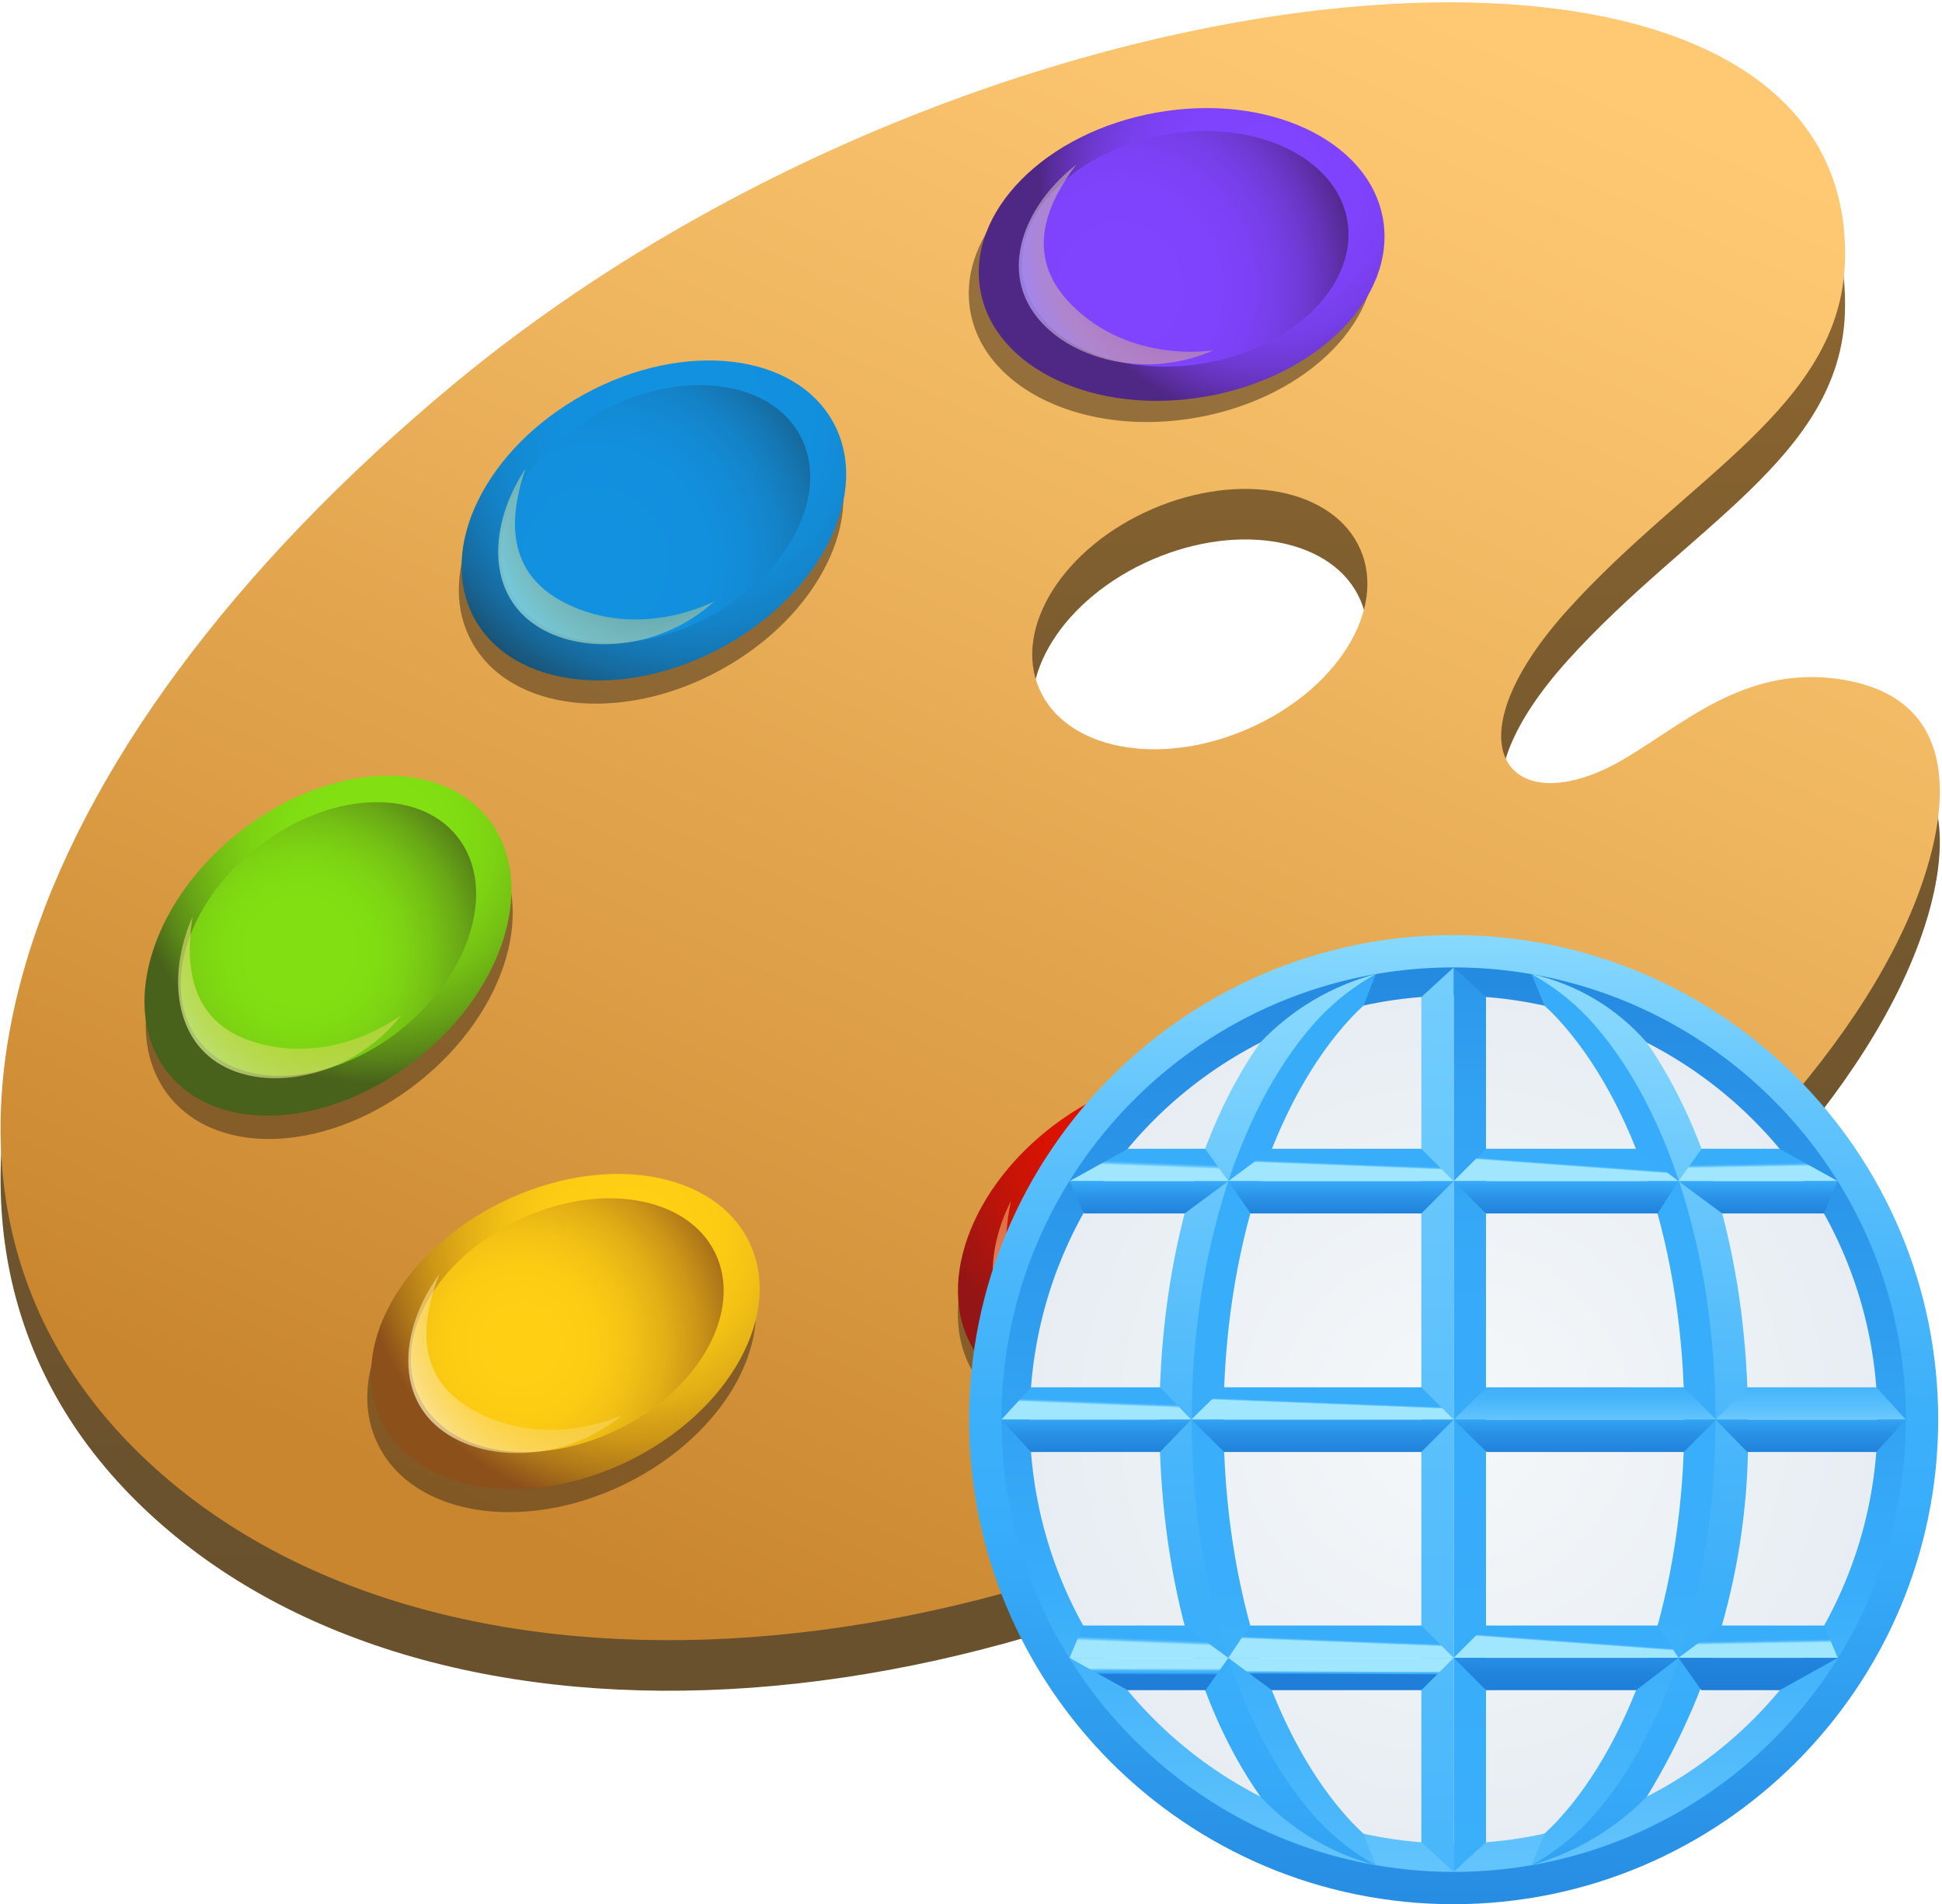 <?xml version="1.0" encoding="UTF-8"?>
<svg width="513px" height="503px" viewBox="0 0 513 503" version="1.1" xmlns="http://www.w3.org/2000/svg" xmlns:xlink="http://www.w3.org/1999/xlink">
    <title>Art_En</title>
    <defs>
        <linearGradient x1="50.001%" y1="140.954%" x2="50.001%" y2="-34.712%" id="linearGradient-1">
            <stop stop-color="#66502E" offset="0%"></stop>
            <stop stop-color="#69512E" offset="28.7%"></stop>
            <stop stop-color="#71562E" offset="45.8%"></stop>
            <stop stop-color="#7F5E2F" offset="60%"></stop>
            <stop stop-color="#936930" offset="72.5%"></stop>
            <stop stop-color="#AE7830" offset="83.9%"></stop>
            <stop stop-color="#CD8932" offset="94.3%"></stop>
            <stop stop-color="#DB9132" offset="98.2%"></stop>
        </linearGradient>
        <linearGradient x1="74.018%" y1="7.465%" x2="31.79%" y2="90.35%" id="linearGradient-2">
            <stop stop-color="#FFC973" offset="0%"></stop>
            <stop stop-color="#F2B963" offset="28.7%"></stop>
            <stop stop-color="#D29139" offset="84.7%"></stop>
            <stop stop-color="#C9862E" offset="98.6%"></stop>
        </linearGradient>
        <radialGradient cx="62.204%" cy="22.301%" fx="62.204%" fy="22.301%" r="72.469%" gradientTransform="translate(0.622,0.223),scale(0.893,1),rotate(127.414),translate(-0.622,-0.223)" id="radialGradient-3">
            <stop stop-color="#DE1300" offset="43.1%"></stop>
            <stop stop-color="#D71302" offset="54.6%"></stop>
            <stop stop-color="#C31408" offset="71.6%"></stop>
            <stop stop-color="#A31511" offset="91.7%"></stop>
            <stop stop-color="#941515" offset="100%"></stop>
        </radialGradient>
        <radialGradient cx="43.245%" cy="52.595%" fx="43.245%" fy="52.595%" r="78.179%" gradientTransform="translate(0.432,0.526),scale(0.893,1),translate(-0.432,-0.526)" id="radialGradient-4">
            <stop stop-color="#DE1300" offset="13.7%"></stop>
            <stop stop-color="#D71302" offset="31.2%"></stop>
            <stop stop-color="#C31408" offset="56.9%"></stop>
            <stop stop-color="#A31511" offset="87.4%"></stop>
            <stop stop-color="#941515" offset="100%"></stop>
        </radialGradient>
        <radialGradient cx="67.411%" cy="11.505%" fx="67.411%" fy="11.505%" r="104.32%" gradientTransform="translate(0.674,0.115),scale(0.752,1),rotate(138.738),translate(-0.674,-0.115)" id="radialGradient-5">
            <stop stop-color="#FFCF4D" stop-opacity="0" offset="12.5%"></stop>
            <stop stop-color="#FFCE51" stop-opacity="0.205" offset="31.6%"></stop>
            <stop stop-color="#FFCC5D" stop-opacity="0.407" offset="50.4%"></stop>
            <stop stop-color="#FFC771" stop-opacity="0.608" offset="69.1%"></stop>
            <stop stop-color="#FFC18C" stop-opacity="0.806" offset="87.6%"></stop>
            <stop stop-color="#FFBCA3" stop-opacity="0.94" offset="100%"></stop>
            <stop stop-color="#FFD680" offset="100%"></stop>
        </radialGradient>
        <radialGradient cx="65.382%" cy="23.419%" fx="65.382%" fy="23.419%" r="76.639%" gradientTransform="translate(0.654,0.234),scale(0.811,1),rotate(136.6),translate(-0.654,-0.234)" id="radialGradient-6">
            <stop stop-color="#FFCF14" offset="14.8%"></stop>
            <stop stop-color="#FCCC14" offset="32.1%"></stop>
            <stop stop-color="#F2C115" offset="47%"></stop>
            <stop stop-color="#E2AF16" offset="61.1%"></stop>
            <stop stop-color="#CC9617" offset="74.5%"></stop>
            <stop stop-color="#AF7719" offset="87.5%"></stop>
            <stop stop-color="#8C501B" offset="100%"></stop>
        </radialGradient>
        <radialGradient cx="36.898%" cy="56.332%" fx="36.898%" fy="56.332%" r="83.267%" gradientTransform="translate(0.369,0.563),scale(0.811,1),rotate(147.933),translate(-0.369,-0.563)" id="radialGradient-7">
            <stop stop-color="#FFCF14" offset="14.8%"></stop>
            <stop stop-color="#FCCC14" offset="32.1%"></stop>
            <stop stop-color="#F2C115" offset="47%"></stop>
            <stop stop-color="#E2AF16" offset="61.1%"></stop>
            <stop stop-color="#CC9617" offset="74.5%"></stop>
            <stop stop-color="#AF7719" offset="87.5%"></stop>
            <stop stop-color="#8C501B" offset="100%"></stop>
        </radialGradient>
        <radialGradient cx="73.448%" cy="22.199%" fx="73.448%" fy="22.199%" r="96.888%" gradientTransform="translate(0.734,0.222),scale(0.837,1),rotate(147.933),translate(-0.734,-0.222)" id="radialGradient-8">
            <stop stop-color="#FFCF4D" stop-opacity="0" offset="12.5%"></stop>
            <stop stop-color="#FFD051" stop-opacity="0.172" offset="27.6%"></stop>
            <stop stop-color="#FFD45D" stop-opacity="0.342" offset="42.4%"></stop>
            <stop stop-color="#FFD971" stop-opacity="0.51" offset="57.2%"></stop>
            <stop stop-color="#FFE28C" stop-opacity="0.678" offset="71.9%"></stop>
            <stop stop-color="#FFECB0" stop-opacity="0.844" offset="86.4%"></stop>
            <stop stop-color="#FFF8D8" offset="100%"></stop>
        </radialGradient>
        <radialGradient cx="60.989%" cy="22.119%" fx="60.989%" fy="22.119%" r="71.028%" gradientTransform="translate(0.61,0.221),scale(0.926,1),rotate(124.187),translate(-0.61,-0.221)" id="radialGradient-9">
            <stop stop-color="#82E012" offset="16.5%"></stop>
            <stop stop-color="#80DD12" offset="31.6%"></stop>
            <stop stop-color="#7CD213" offset="44.5%"></stop>
            <stop stop-color="#74C014" offset="56.7%"></stop>
            <stop stop-color="#68A716" offset="68.4%"></stop>
            <stop stop-color="#5A8818" offset="79.6%"></stop>
            <stop stop-color="#48611B" offset="90.5%"></stop>
        </radialGradient>
        <radialGradient cx="41.628%" cy="53.865%" fx="41.628%" fy="53.865%" r="76.62%" gradientTransform="translate(0.416,0.539),scale(0.926,1),rotate(139.063),translate(-0.416,-0.539)" id="radialGradient-10">
            <stop stop-color="#82E012" offset="16.5%"></stop>
            <stop stop-color="#80DD12" offset="31.6%"></stop>
            <stop stop-color="#7CD213" offset="44.5%"></stop>
            <stop stop-color="#74C014" offset="56.7%"></stop>
            <stop stop-color="#68A716" offset="68.4%"></stop>
            <stop stop-color="#5A8818" offset="79.6%"></stop>
            <stop stop-color="#48611B" offset="90.5%"></stop>
        </radialGradient>
        <radialGradient cx="65.472%" cy="7.28%" fx="65.472%" fy="7.28%" r="107.291%" gradientTransform="translate(0.655,0.073),scale(0.724,1),rotate(135.515),translate(-0.655,-0.073)" id="radialGradient-11">
            <stop stop-color="#FFCF4D" stop-opacity="0" offset="12.5%"></stop>
            <stop stop-color="#FDD151" stop-opacity="0.215" offset="31.3%"></stop>
            <stop stop-color="#F6D65D" stop-opacity="0.426" offset="49.8%"></stop>
            <stop stop-color="#EBDE71" stop-opacity="0.636" offset="68.1%"></stop>
            <stop stop-color="#DCEA8C" stop-opacity="0.844" offset="86.3%"></stop>
            <stop stop-color="#CDF5A6" offset="100%"></stop>
        </radialGradient>
        <radialGradient cx="57.46%" cy="22.194%" fx="57.46%" fy="22.194%" r="96.029%" gradientTransform="translate(0.575,0.222),scale(0.832,1),rotate(134.02),translate(-0.575,-0.222)" id="radialGradient-12">
            <stop stop-color="#1291E0" offset="11.6%"></stop>
            <stop stop-color="#1290DE" offset="34.9%"></stop>
            <stop stop-color="#138BD5" offset="48%"></stop>
            <stop stop-color="#1483C8" offset="58.6%"></stop>
            <stop stop-color="#1577B4" offset="67.8%"></stop>
            <stop stop-color="#17689A" offset="76.2%"></stop>
            <stop stop-color="#19567B" offset="83.8%"></stop>
            <stop stop-color="#1B4661" offset="89.1%"></stop>
        </radialGradient>
        <radialGradient cx="32.843%" cy="66.149%" fx="32.843%" fy="66.149%" r="109.097%" gradientTransform="translate(0.328,0.661),scale(0.832,1),rotate(133.314),translate(-0.328,-0.661)" id="radialGradient-13">
            <stop stop-color="#1291E0" offset="11.6%"></stop>
            <stop stop-color="#1290DE" offset="34.9%"></stop>
            <stop stop-color="#138BD5" offset="48%"></stop>
            <stop stop-color="#1483C8" offset="58.6%"></stop>
            <stop stop-color="#1577B4" offset="67.8%"></stop>
            <stop stop-color="#17689A" offset="76.2%"></stop>
            <stop stop-color="#19567B" offset="83.8%"></stop>
            <stop stop-color="#1B4661" offset="89.1%"></stop>
        </radialGradient>
        <radialGradient cx="71.678%" cy="19.379%" fx="71.678%" fy="19.379%" r="98.835%" gradientTransform="translate(0.717,0.194),scale(0.812,1),rotate(145.347),translate(-0.717,-0.194)" id="radialGradient-14">
            <stop stop-color="#FFCF4D" stop-opacity="0" offset="12.5%"></stop>
            <stop stop-color="#FCCF51" stop-opacity="0.153" offset="25.8%"></stop>
            <stop stop-color="#F4D15D" stop-opacity="0.303" offset="38.9%"></stop>
            <stop stop-color="#E6D371" stop-opacity="0.452" offset="51.9%"></stop>
            <stop stop-color="#D2D68C" stop-opacity="0.601" offset="64.8%"></stop>
            <stop stop-color="#B8DAB0" stop-opacity="0.749" offset="77.7%"></stop>
            <stop stop-color="#9ADFDB" stop-opacity="0.895" offset="90.4%"></stop>
            <stop stop-color="#80E3FF" offset="99.5%"></stop>
        </radialGradient>
        <radialGradient cx="69.827%" cy="28.056%" fx="69.827%" fy="28.056%" r="82.48%" gradientTransform="translate(0.698,0.281),scale(0.722,1),rotate(152.523),translate(-0.698,-0.281)" id="radialGradient-15">
            <stop stop-color="#8044FF" offset="11.6%"></stop>
            <stop stop-color="#7F43FD" offset="35%"></stop>
            <stop stop-color="#7C41F4" offset="48.2%"></stop>
            <stop stop-color="#763EE7" offset="58.9%"></stop>
            <stop stop-color="#6E3AD3" offset="68.2%"></stop>
            <stop stop-color="#6433B9" offset="76.6%"></stop>
            <stop stop-color="#582C9A" offset="84.3%"></stop>
            <stop stop-color="#4F2785" offset="88.7%"></stop>
        </radialGradient>
        <radialGradient cx="31.343%" cy="64.753%" fx="31.343%" fy="64.753%" r="108.543%" gradientTransform="translate(0.313,0.648),scale(0.721,1),rotate(151.818),translate(-0.313,-0.648)" id="radialGradient-16">
            <stop stop-color="#8044FF" offset="11.6%"></stop>
            <stop stop-color="#7F43FD" offset="35%"></stop>
            <stop stop-color="#7C41F4" offset="48.2%"></stop>
            <stop stop-color="#763EE7" offset="58.9%"></stop>
            <stop stop-color="#6E3AD3" offset="68.2%"></stop>
            <stop stop-color="#6433B9" offset="76.6%"></stop>
            <stop stop-color="#582C9A" offset="84.3%"></stop>
            <stop stop-color="#4F2785" offset="88.7%"></stop>
        </radialGradient>
        <radialGradient cx="86.255%" cy="36.441%" fx="86.255%" fy="36.441%" r="89.16%" gradientTransform="translate(0.863,0.364),scale(1,0.974),rotate(163.852),translate(-0.863,-0.364)" id="radialGradient-17">
            <stop stop-color="#FFCF4D" stop-opacity="0" offset="12.5%"></stop>
            <stop stop-color="#FDCE51" stop-opacity="0.159" offset="24.9%"></stop>
            <stop stop-color="#F7C95D" stop-opacity="0.316" offset="37.2%"></stop>
            <stop stop-color="#ECC271" stop-opacity="0.472" offset="49.3%"></stop>
            <stop stop-color="#DEB88C" stop-opacity="0.627" offset="61.4%"></stop>
            <stop stop-color="#CBACB0" stop-opacity="0.782" offset="73.5%"></stop>
            <stop stop-color="#B59CDB" stop-opacity="0.935" offset="85.4%"></stop>
            <stop stop-color="#AA95F0" offset="90.5%"></stop>
        </radialGradient>
        <radialGradient cx="50%" cy="50%" fx="50%" fy="50%" r="50%" id="radialGradient-18">
            <stop stop-color="#F5F8FA" offset="0%"></stop>
            <stop stop-color="#E6ECF2" offset="100%"></stop>
        </radialGradient>
        <linearGradient x1="50%" y1="-24.168%" x2="50%" y2="137.262%" id="linearGradient-19">
            <stop stop-color="#1E7ED8" offset="0%"></stop>
            <stop stop-color="#2E9BED" offset="36.5%"></stop>
            <stop stop-color="#38ADFA" offset="57.3%"></stop>
            <stop stop-color="#61C3FC" offset="75.1%"></stop>
            <stop stop-color="#A0E6FF" offset="100%"></stop>
        </linearGradient>
        <linearGradient x1="50%" y1="-10.522%" x2="50%" y2="125.272%" id="linearGradient-20">
            <stop stop-color="#A0E6FF" offset="0%"></stop>
            <stop stop-color="#83D6FE" offset="9%"></stop>
            <stop stop-color="#62C4FC" offset="21%"></stop>
            <stop stop-color="#4BB7FB" offset="32.7%"></stop>
            <stop stop-color="#3DB0FA" offset="43.5%"></stop>
            <stop stop-color="#38ADFA" offset="52.8%"></stop>
            <stop stop-color="#268CE2" offset="82.2%"></stop>
            <stop stop-color="#1E7ED8" offset="100%"></stop>
        </linearGradient>
        <linearGradient x1="49.983%" y1="-51.467%" x2="49.983%" y2="134.223%" id="linearGradient-21">
            <stop stop-color="#1E7ED8" offset="0%"></stop>
            <stop stop-color="#2388DF" offset="2.2%"></stop>
            <stop stop-color="#2D99EB" offset="7.3%"></stop>
            <stop stop-color="#33A4F4" offset="13.6%"></stop>
            <stop stop-color="#37ABF9" offset="22.5%"></stop>
            <stop stop-color="#38ADFA" offset="47.2%"></stop>
            <stop stop-color="#3AAEFA" offset="64.3%"></stop>
            <stop stop-color="#42B3FB" offset="73.7%"></stop>
            <stop stop-color="#50BAFB" offset="81.3%"></stop>
            <stop stop-color="#64C5FC" offset="88%"></stop>
            <stop stop-color="#7DD3FD" offset="93.9%"></stop>
            <stop stop-color="#9CE4FF" offset="99.4%"></stop>
            <stop stop-color="#A0E6FF" offset="100%"></stop>
        </linearGradient>
        <linearGradient x1="49.981%" y1="-11.576%" x2="49.981%" y2="174.117%" id="linearGradient-22">
            <stop stop-color="#A0E6FF" offset="0%"></stop>
            <stop stop-color="#8DDBFE" offset="6.1%"></stop>
            <stop stop-color="#68C7FC" offset="19.3%"></stop>
            <stop stop-color="#4EB9FB" offset="31.6%"></stop>
            <stop stop-color="#3EB0FA" offset="42.6%"></stop>
            <stop stop-color="#38ADFA" offset="51.1%"></stop>
            <stop stop-color="#268CE2" offset="81.6%"></stop>
            <stop stop-color="#1E7ED8" offset="100%"></stop>
        </linearGradient>
        <linearGradient x1="50%" y1="-19.231%" x2="50%" y2="173.698%" id="linearGradient-23">
            <stop stop-color="#1E7ED8" offset="0%"></stop>
            <stop stop-color="#2082DB" offset="1.3%"></stop>
            <stop stop-color="#2B95E9" offset="9.1%"></stop>
            <stop stop-color="#32A3F3" offset="18.2%"></stop>
            <stop stop-color="#37ABF8" offset="29.6%"></stop>
            <stop stop-color="#38ADFA" offset="50.7%"></stop>
            <stop stop-color="#3BAFFA" offset="61.6%"></stop>
            <stop stop-color="#46B5FB" offset="71%"></stop>
            <stop stop-color="#58BFFC" offset="79.9%"></stop>
            <stop stop-color="#71CCFD" offset="88.5%"></stop>
            <stop stop-color="#91DEFE" offset="96.8%"></stop>
            <stop stop-color="#A0E6FF" offset="100%"></stop>
        </linearGradient>
        <linearGradient x1="50%" y1="210.146%" x2="50%" y2="-71.833%" id="linearGradient-24">
            <stop stop-color="#38ADFA" offset="0%"></stop>
            <stop stop-color="#3CAFFA" offset="18.8%"></stop>
            <stop stop-color="#49B6FB" offset="38.7%"></stop>
            <stop stop-color="#5EC2FC" offset="59.2%"></stop>
            <stop stop-color="#7CD2FD" offset="79.9%"></stop>
            <stop stop-color="#A0E6FF" offset="100%"></stop>
        </linearGradient>
        <linearGradient x1="52.058%" y1="42.471%" x2="49.645%" y2="52.97%" id="linearGradient-25">
            <stop stop-color="#38ADFA" offset="0%"></stop>
            <stop stop-color="#3CAFFA" offset="18.8%"></stop>
            <stop stop-color="#49B6FB" offset="38.7%"></stop>
            <stop stop-color="#5EC2FC" offset="59.2%"></stop>
            <stop stop-color="#7CD2FD" offset="79.9%"></stop>
            <stop stop-color="#A0E6FF" offset="100%"></stop>
        </linearGradient>
        <linearGradient x1="50%" y1="140.917%" x2="50%" y2="-223.667%" id="linearGradient-26">
            <stop stop-color="#1E7ED8" offset="0%"></stop>
            <stop stop-color="#2183DC" offset="12.4%"></stop>
            <stop stop-color="#2991E6" offset="26.9%"></stop>
            <stop stop-color="#36A9F7" offset="42.5%"></stop>
            <stop stop-color="#38ADFA" offset="44.9%"></stop>
            <stop stop-color="#3BAFFA" offset="57%"></stop>
            <stop stop-color="#46B5FB" offset="67.5%"></stop>
            <stop stop-color="#58BFFC" offset="77.5%"></stop>
            <stop stop-color="#71CCFD" offset="87.1%"></stop>
            <stop stop-color="#91DEFE" offset="96.4%"></stop>
            <stop stop-color="#A0E6FF" offset="100%"></stop>
        </linearGradient>
        <linearGradient x1="51.586%" y1="45.774%" x2="49.707%" y2="51.665%" id="linearGradient-27">
            <stop stop-color="#38ADFA" offset="0%"></stop>
            <stop stop-color="#3CAFFA" offset="18.8%"></stop>
            <stop stop-color="#49B6FB" offset="38.7%"></stop>
            <stop stop-color="#5EC2FC" offset="59.2%"></stop>
            <stop stop-color="#7CD2FD" offset="79.9%"></stop>
            <stop stop-color="#A0E6FF" offset="100%"></stop>
        </linearGradient>
        <linearGradient x1="49.995%" y1="140.917%" x2="49.995%" y2="-223.667%" id="linearGradient-28">
            <stop stop-color="#1E7ED8" offset="0%"></stop>
            <stop stop-color="#2183DC" offset="12.4%"></stop>
            <stop stop-color="#2991E6" offset="26.9%"></stop>
            <stop stop-color="#36A9F7" offset="42.5%"></stop>
            <stop stop-color="#38ADFA" offset="44.9%"></stop>
            <stop stop-color="#3BAFFA" offset="57%"></stop>
            <stop stop-color="#46B5FB" offset="67.5%"></stop>
            <stop stop-color="#58BFFC" offset="77.5%"></stop>
            <stop stop-color="#71CCFD" offset="87.1%"></stop>
            <stop stop-color="#91DEFE" offset="96.4%"></stop>
            <stop stop-color="#A0E6FF" offset="100%"></stop>
        </linearGradient>
        <linearGradient x1="50.005%" y1="-52.5%" x2="50.005%" y2="188.917%" id="linearGradient-29">
            <stop stop-color="#38ADFA" offset="0%"></stop>
            <stop stop-color="#3CAFFA" offset="18.8%"></stop>
            <stop stop-color="#49B6FB" offset="38.7%"></stop>
            <stop stop-color="#5EC2FC" offset="59.2%"></stop>
            <stop stop-color="#7CD2FD" offset="79.9%"></stop>
            <stop stop-color="#A0E6FF" offset="100%"></stop>
        </linearGradient>
        <linearGradient x1="50.005%" y1="140.917%" x2="50.005%" y2="-223.667%" id="linearGradient-30">
            <stop stop-color="#1E7ED8" offset="0%"></stop>
            <stop stop-color="#2183DC" offset="12.4%"></stop>
            <stop stop-color="#2991E6" offset="26.9%"></stop>
            <stop stop-color="#36A9F7" offset="42.5%"></stop>
            <stop stop-color="#38ADFA" offset="44.9%"></stop>
            <stop stop-color="#3BAFFA" offset="57%"></stop>
            <stop stop-color="#46B5FB" offset="67.5%"></stop>
            <stop stop-color="#58BFFC" offset="77.5%"></stop>
            <stop stop-color="#71CCFD" offset="87.1%"></stop>
            <stop stop-color="#91DEFE" offset="96.4%"></stop>
            <stop stop-color="#A0E6FF" offset="100%"></stop>
        </linearGradient>
        <linearGradient x1="50.007%" y1="-103.917%" x2="50.007%" y2="190.583%" id="linearGradient-31">
            <stop stop-color="#38ADFA" offset="0%"></stop>
            <stop stop-color="#3CAFFA" offset="18.8%"></stop>
            <stop stop-color="#49B6FB" offset="38.7%"></stop>
            <stop stop-color="#5EC2FC" offset="59.2%"></stop>
            <stop stop-color="#7CD2FD" offset="79.9%"></stop>
            <stop stop-color="#A0E6FF" offset="100%"></stop>
        </linearGradient>
        <linearGradient x1="50.007%" y1="140.917%" x2="50.007%" y2="-223.667%" id="linearGradient-32">
            <stop stop-color="#1E7ED8" offset="0%"></stop>
            <stop stop-color="#2183DC" offset="12.4%"></stop>
            <stop stop-color="#2991E6" offset="26.9%"></stop>
            <stop stop-color="#36A9F7" offset="42.5%"></stop>
            <stop stop-color="#38ADFA" offset="44.9%"></stop>
            <stop stop-color="#3BAFFA" offset="57%"></stop>
            <stop stop-color="#46B5FB" offset="67.5%"></stop>
            <stop stop-color="#58BFFC" offset="77.5%"></stop>
            <stop stop-color="#71CCFD" offset="87.1%"></stop>
            <stop stop-color="#91DEFE" offset="96.4%"></stop>
            <stop stop-color="#A0E6FF" offset="100%"></stop>
        </linearGradient>
        <linearGradient x1="52.427%" y1="39.474%" x2="49.61%" y2="54.127%" id="linearGradient-33">
            <stop stop-color="#38ADFA" offset="0%"></stop>
            <stop stop-color="#3CAFFA" offset="18.8%"></stop>
            <stop stop-color="#49B6FB" offset="38.7%"></stop>
            <stop stop-color="#5EC2FC" offset="59.2%"></stop>
            <stop stop-color="#7CD2FD" offset="79.9%"></stop>
            <stop stop-color="#A0E6FF" offset="100%"></stop>
        </linearGradient>
        <linearGradient x1="50%" y1="139.167%" x2="50%" y2="-225.417%" id="linearGradient-34">
            <stop stop-color="#1E7ED8" offset="0%"></stop>
            <stop stop-color="#2183DC" offset="10.8%"></stop>
            <stop stop-color="#2991E6" offset="23.6%"></stop>
            <stop stop-color="#36A9F7" offset="37.2%"></stop>
            <stop stop-color="#38ADFA" offset="39.3%"></stop>
            <stop stop-color="#3BAFFA" offset="52.6%"></stop>
            <stop stop-color="#46B5FB" offset="64.2%"></stop>
            <stop stop-color="#58BFFC" offset="75.2%"></stop>
            <stop stop-color="#71CCFD" offset="85.8%"></stop>
            <stop stop-color="#91DEFE" offset="96%"></stop>
            <stop stop-color="#A0E6FF" offset="100%"></stop>
        </linearGradient>
        <linearGradient x1="51.794%" y1="44.47%" x2="49.689%" y2="52.181%" id="linearGradient-35">
            <stop stop-color="#38ADFA" offset="0%"></stop>
            <stop stop-color="#3CAFFA" offset="18.8%"></stop>
            <stop stop-color="#49B6FB" offset="38.7%"></stop>
            <stop stop-color="#5EC2FC" offset="59.2%"></stop>
            <stop stop-color="#7CD2FD" offset="79.9%"></stop>
            <stop stop-color="#A0E6FF" offset="100%"></stop>
        </linearGradient>
        <linearGradient x1="50%" y1="139.167%" x2="50%" y2="-225.417%" id="linearGradient-36">
            <stop stop-color="#1E7ED8" offset="0%"></stop>
            <stop stop-color="#2183DC" offset="10.8%"></stop>
            <stop stop-color="#2991E6" offset="23.6%"></stop>
            <stop stop-color="#36A9F7" offset="37.2%"></stop>
            <stop stop-color="#38ADFA" offset="39.3%"></stop>
            <stop stop-color="#3BAFFA" offset="52.6%"></stop>
            <stop stop-color="#46B5FB" offset="64.2%"></stop>
            <stop stop-color="#58BFFC" offset="75.2%"></stop>
            <stop stop-color="#71CCFD" offset="85.8%"></stop>
            <stop stop-color="#91DEFE" offset="96%"></stop>
            <stop stop-color="#A0E6FF" offset="100%"></stop>
        </linearGradient>
        <linearGradient x1="52.008%" y1="47.1%" x2="49.203%" y2="52.603%" id="linearGradient-37">
            <stop stop-color="#38ADFA" offset="0%"></stop>
            <stop stop-color="#3CAFFA" offset="18.8%"></stop>
            <stop stop-color="#49B6FB" offset="38.7%"></stop>
            <stop stop-color="#5EC2FC" offset="59.2%"></stop>
            <stop stop-color="#7CD2FD" offset="79.9%"></stop>
            <stop stop-color="#A0E6FF" offset="100%"></stop>
        </linearGradient>
        <linearGradient x1="50.006%" y1="139.167%" x2="50.006%" y2="-225.417%" id="linearGradient-38">
            <stop stop-color="#1E7ED8" offset="0%"></stop>
            <stop stop-color="#2183DC" offset="10.8%"></stop>
            <stop stop-color="#2991E6" offset="23.6%"></stop>
            <stop stop-color="#36A9F7" offset="37.2%"></stop>
            <stop stop-color="#38ADFA" offset="39.3%"></stop>
            <stop stop-color="#3BAFFA" offset="52.6%"></stop>
            <stop stop-color="#46B5FB" offset="64.2%"></stop>
            <stop stop-color="#58BFFC" offset="75.2%"></stop>
            <stop stop-color="#71CCFD" offset="85.8%"></stop>
            <stop stop-color="#91DEFE" offset="96%"></stop>
            <stop stop-color="#A0E6FF" offset="100%"></stop>
        </linearGradient>
        <linearGradient x1="49.281%" y1="43.966%" x2="50.364%" y2="56.096%" id="linearGradient-39">
            <stop stop-color="#38ADFA" offset="0%"></stop>
            <stop stop-color="#3CAFFA" offset="18.8%"></stop>
            <stop stop-color="#49B6FB" offset="38.7%"></stop>
            <stop stop-color="#5EC2FC" offset="59.2%"></stop>
            <stop stop-color="#7CD2FD" offset="79.9%"></stop>
            <stop stop-color="#A0E6FF" offset="100%"></stop>
        </linearGradient>
        <linearGradient x1="50.008%" y1="139.167%" x2="50.008%" y2="-225.417%" id="linearGradient-40">
            <stop stop-color="#1E7ED8" offset="0%"></stop>
            <stop stop-color="#2183DC" offset="10.8%"></stop>
            <stop stop-color="#2991E6" offset="23.6%"></stop>
            <stop stop-color="#36A9F7" offset="37.2%"></stop>
            <stop stop-color="#38ADFA" offset="39.3%"></stop>
            <stop stop-color="#3BAFFA" offset="52.6%"></stop>
            <stop stop-color="#46B5FB" offset="64.2%"></stop>
            <stop stop-color="#58BFFC" offset="75.2%"></stop>
            <stop stop-color="#71CCFD" offset="85.8%"></stop>
            <stop stop-color="#91DEFE" offset="96%"></stop>
            <stop stop-color="#A0E6FF" offset="100%"></stop>
        </linearGradient>
        <linearGradient x1="52.376%" y1="39.761%" x2="49.61%" y2="54.089%" id="linearGradient-41">
            <stop stop-color="#38ADFA" offset="0%"></stop>
            <stop stop-color="#3CAFFA" offset="18.8%"></stop>
            <stop stop-color="#49B6FB" offset="38.7%"></stop>
            <stop stop-color="#5EC2FC" offset="59.2%"></stop>
            <stop stop-color="#7CD2FD" offset="79.9%"></stop>
            <stop stop-color="#A0E6FF" offset="100%"></stop>
        </linearGradient>
        <linearGradient x1="49.898%" y1="53.775%" x2="50.255%" y2="32.724%" id="linearGradient-42">
            <stop stop-color="#1E7ED8" offset="0%"></stop>
            <stop stop-color="#2183DC" offset="9.4%"></stop>
            <stop stop-color="#2991E6" offset="20.6%"></stop>
            <stop stop-color="#36A9F7" offset="32.5%"></stop>
            <stop stop-color="#38ADFA" offset="34.3%"></stop>
            <stop stop-color="#3BAFFA" offset="48.7%"></stop>
            <stop stop-color="#46B5FB" offset="61.3%"></stop>
            <stop stop-color="#58BFFC" offset="73.2%"></stop>
            <stop stop-color="#71CCFD" offset="84.6%"></stop>
            <stop stop-color="#91DEFE" offset="95.7%"></stop>
            <stop stop-color="#A0E6FF" offset="100%"></stop>
        </linearGradient>
        <linearGradient x1="49.928%" y1="51.891%" x2="50.191%" y2="41.35%" id="linearGradient-43">
            <stop stop-color="#1E7ED8" offset="0%"></stop>
            <stop stop-color="#2183DC" offset="9.4%"></stop>
            <stop stop-color="#2991E6" offset="20.6%"></stop>
            <stop stop-color="#36A9F7" offset="32.5%"></stop>
            <stop stop-color="#38ADFA" offset="34.3%"></stop>
            <stop stop-color="#3BAFFA" offset="48.7%"></stop>
            <stop stop-color="#46B5FB" offset="61.3%"></stop>
            <stop stop-color="#58BFFC" offset="73.2%"></stop>
            <stop stop-color="#71CCFD" offset="84.6%"></stop>
            <stop stop-color="#91DEFE" offset="95.7%"></stop>
            <stop stop-color="#A0E6FF" offset="100%"></stop>
        </linearGradient>
        <linearGradient x1="52.08%" y1="46.945%" x2="49.179%" y2="52.639%" id="linearGradient-44">
            <stop stop-color="#38ADFA" offset="0%"></stop>
            <stop stop-color="#3CAFFA" offset="18.8%"></stop>
            <stop stop-color="#49B6FB" offset="38.7%"></stop>
            <stop stop-color="#5EC2FC" offset="59.2%"></stop>
            <stop stop-color="#7CD2FD" offset="79.9%"></stop>
            <stop stop-color="#A0E6FF" offset="100%"></stop>
        </linearGradient>
        <linearGradient x1="50.006%" y1="103.667%" x2="50.006%" y2="-449.5%" id="linearGradient-45">
            <stop stop-color="#1E7ED8" offset="0%"></stop>
            <stop stop-color="#2183DC" offset="9.4%"></stop>
            <stop stop-color="#2991E6" offset="20.6%"></stop>
            <stop stop-color="#36A9F7" offset="32.5%"></stop>
            <stop stop-color="#38ADFA" offset="34.3%"></stop>
            <stop stop-color="#3BAFFA" offset="48.7%"></stop>
            <stop stop-color="#46B5FB" offset="61.3%"></stop>
            <stop stop-color="#58BFFC" offset="73.2%"></stop>
            <stop stop-color="#71CCFD" offset="84.6%"></stop>
            <stop stop-color="#91DEFE" offset="95.7%"></stop>
            <stop stop-color="#A0E6FF" offset="100%"></stop>
        </linearGradient>
        <linearGradient x1="49.298%" y1="44.055%" x2="50.364%" y2="56.055%" id="linearGradient-46">
            <stop stop-color="#38ADFA" offset="0%"></stop>
            <stop stop-color="#3CAFFA" offset="18.8%"></stop>
            <stop stop-color="#49B6FB" offset="38.7%"></stop>
            <stop stop-color="#5EC2FC" offset="59.2%"></stop>
            <stop stop-color="#7CD2FD" offset="79.9%"></stop>
            <stop stop-color="#A0E6FF" offset="100%"></stop>
        </linearGradient>
        <linearGradient x1="50.008%" y1="99.25%" x2="50.008%" y2="-787.833%" id="linearGradient-47">
            <stop stop-color="#1E7ED8" offset="0%"></stop>
            <stop stop-color="#2183DC" offset="9.4%"></stop>
            <stop stop-color="#2991E6" offset="20.6%"></stop>
            <stop stop-color="#36A9F7" offset="32.5%"></stop>
            <stop stop-color="#38ADFA" offset="34.3%"></stop>
            <stop stop-color="#3BAFFA" offset="48.7%"></stop>
            <stop stop-color="#46B5FB" offset="61.3%"></stop>
            <stop stop-color="#58BFFC" offset="73.2%"></stop>
            <stop stop-color="#71CCFD" offset="84.6%"></stop>
            <stop stop-color="#91DEFE" offset="95.7%"></stop>
            <stop stop-color="#A0E6FF" offset="100%"></stop>
        </linearGradient>
    </defs>
    <g id="Page-1" stroke="none" stroke-width="1" fill="none" fill-rule="evenodd">
        <g id="128px_square" transform="translate(0, -9)" fill-rule="nonzero">
            <g id="Art_En" transform="translate(0.151, 9.616)">
                <g id="icons8-artist_palette">
                    <path d="M119.512,114.372 C2.817,211.308 -37.208,327.88 38.999,398.917 C115.191,469.954 268.574,460.41 395.443,371.624 C449.415,333.856 494.471,287.158 508.35,243.825 C515.584,221.235 515.078,197.36 487.32,192.396 C457.975,187.159 440.185,208.846 422.572,216.463 C396.482,227.758 383.683,207.397 414.012,173.786 C445.832,138.52 485.761,120.101 487.196,82.237 C491.148,-22.657 262.516,-4.443 119.512,114.372 Z M329.369,205.332 C305.932,215.478 281.305,210.692 274.358,194.639 C267.412,178.585 280.771,157.349 304.209,147.203 C327.646,137.057 352.274,141.843 359.22,157.896 C366.18,173.95 352.807,195.186 329.369,205.332 Z" id="Shape" fill="url(#linearGradient-1)"></path>
                    <path d="M119.512,101.012 C2.817,197.962 -37.208,314.52 38.999,385.558 C115.191,456.595 268.574,447.05 395.443,358.264 C449.415,320.496 494.471,273.799 508.35,230.465 C515.584,207.876 515.078,184 487.32,179.037 C457.975,173.8 440.185,195.487 422.572,203.103 C396.482,214.398 383.683,194.037 414.012,160.426 C445.832,125.161 485.761,106.741 487.196,68.878 C491.148,-36.017 262.516,-17.789 119.512,101.012 Z M329.369,191.986 C305.932,202.132 281.305,197.346 274.358,181.293 C267.412,165.239 280.771,144.004 304.209,133.857 C327.646,123.711 352.274,128.497 359.22,144.55 C366.18,160.604 352.807,181.84 329.369,191.986 Z" id="Shape" fill="url(#linearGradient-2)"></path>
                    <ellipse id="Oval" fill="#45311A" opacity="0.54" transform="translate(302.169, 332.451) rotate(-35.234) translate(-302.169, -332.451) " cx="302.169" cy="332.451" rx="54.013" ry="38.069"></ellipse>
                    <path d="M346.298,295.089 C358.427,312.264 348.513,340.132 324.146,357.334 C299.778,374.536 270.201,374.577 258.072,357.402 C245.943,340.228 255.857,312.36 280.224,295.158 C304.592,277.956 334.169,277.915 346.298,295.089 Z" id="Path" fill="url(#radialGradient-3)"></path>
                    <path d="M266.892,349.595 C257.129,335.77 265.114,313.331 284.723,299.479 C304.332,285.627 328.152,285.599 337.916,299.424 C347.679,313.249 339.693,335.688 320.085,349.54 C300.476,363.392 276.655,363.419 266.892,349.595 Z" id="Path" fill="url(#radialGradient-4)"></path>
                    <path d="M281.564,350.675 C263.091,343.988 264.759,326.841 266.933,316.544 C259.754,330.793 260.383,346.108 269.818,354.298 C281.77,364.677 306.137,362.175 320.522,345.602 C320.536,345.602 302.486,358.237 281.564,350.675 Z" id="Path" fill="url(#radialGradient-5)" opacity="0.79"></path>
                    <ellipse id="Oval" fill="#45311A" opacity="0.54" transform="translate(148.208, 357.199) rotate(-26.047) translate(-148.208, -357.199) " cx="148.208" cy="357.199" rx="54.013" ry="38.069"></ellipse>
                    <path d="M197.715,327.388 C206.945,346.272 192.71,372.198 165.908,385.298 C139.107,398.398 109.899,393.707 100.669,374.81 C91.439,355.912 105.674,329.999 132.475,316.9 C159.276,303.813 188.484,308.504 197.715,327.388 Z" id="Path" fill="url(#radialGradient-6)"></path>
                    <path d="M110.624,368.52 C103.185,353.314 114.658,332.433 136.235,321.891 C157.813,311.348 181.333,315.122 188.758,330.328 C196.183,345.533 184.724,366.414 163.146,376.957 C141.568,387.499 118.049,383.725 110.624,368.52 Z" id="Path" fill="url(#radialGradient-7)"></path>
                    <path d="M124.941,371.924 C107.766,362.38 112.155,345.711 115.943,335.893 C106.59,348.815 104.758,364.034 112.771,373.62 C122.917,385.776 147.366,387.198 164.213,373.141 C164.213,373.141 144.385,382.727 124.941,371.924 Z" id="Path" fill="url(#radialGradient-8)" opacity="0.8"></path>
                    <ellipse id="Oval" fill="#45311A" opacity="0.54" transform="translate(86.814, 255.344) rotate(-38.46) translate(-86.814, -255.344) " cx="86.814" cy="255.344" rx="54.013" ry="38.069"></ellipse>
                    <path d="M128.769,215.588 C141.842,232.051 133.514,260.425 110.159,278.981 C86.803,297.537 57.267,299.233 44.195,282.769 C31.122,266.305 39.45,237.931 62.805,219.375 C86.161,200.833 115.697,199.138 128.769,215.588 Z" id="Path" fill="url(#radialGradient-9)"></path>
                    <path d="M52.55,274.482 C42.021,261.232 48.735,238.369 67.537,223.437 C86.338,208.505 110.118,207.137 120.647,220.387 C131.176,233.638 124.462,256.501 105.66,271.433 C86.858,286.365 63.079,287.733 52.55,274.482 Z" id="Path" fill="url(#radialGradient-10)"></path>
                    <path d="M67.263,274.728 C48.434,269.095 49.145,251.879 50.731,241.473 C44.372,256.104 45.863,271.351 55.749,279.008 C68.275,288.703 92.451,284.82 105.893,267.468 C105.893,267.481 88.581,281.101 67.263,274.728 Z" id="Path" fill="url(#radialGradient-11)" opacity="0.8"></path>
                    <ellipse id="Oval" fill="#45311A" opacity="0.54" transform="translate(171.857, 142.992) rotate(-28.634) translate(-171.857, -142.992) " cx="171.857" cy="142.992" rx="54.013" ry="38.069"></ellipse>
                    <path d="M219.976,110.98 C230.054,129.427 216.995,155.982 190.809,170.272 C164.623,184.561 135.237,181.197 125.173,162.737 C115.109,144.277 128.154,117.735 154.34,103.446 C180.526,89.156 209.898,92.534 219.976,110.98 Z" id="Path" fill="url(#radialGradient-12)"></path>
                    <path d="M134.813,155.996 C126.705,141.146 137.22,119.773 158.292,108.259 C179.364,96.746 203.034,99.467 211.143,114.317 C219.251,129.167 208.736,150.54 187.664,162.053 C166.592,173.567 142.922,170.86 134.813,155.996 Z" id="Path" fill="url(#radialGradient-13)"></path>
                    <path d="M149.281,158.744 C131.696,149.979 135.319,133.133 138.669,123.164 C129.904,136.496 128.769,151.784 137.206,161 C147.886,172.692 172.376,172.993 188.58,158.197 C188.567,158.197 169.19,168.672 149.281,158.744 Z" id="Path" fill="url(#radialGradient-14)" opacity="0.8"></path>
                    <ellipse id="Oval" fill="#45311A" opacity="0.54" transform="translate(309.363, 72.199) rotate(-10.125) translate(-309.363, -72.199) " cx="309.363" cy="72.199" rx="54.013" ry="38.069"></ellipse>
                    <path d="M365.155,57.104 C368.847,77.793 348.048,98.824 318.676,104.075 C289.318,109.326 262.516,96.8 258.824,76.098 C255.132,55.409 275.931,34.378 305.303,29.127 C334.675,23.876 361.449,36.402 365.155,57.104 Z" id="Path" fill="url(#radialGradient-15)"></path>
                    <path d="M270.119,72.761 C267.138,56.092 283.889,39.164 307.532,34.952 C331.174,30.727 352.752,40.818 355.733,57.473 C358.714,74.142 341.963,91.071 318.321,95.282 C294.678,99.494 273.086,89.416 270.119,72.761 Z" id="Path" fill="url(#radialGradient-16)"></path>
                    <path d="M282.959,79.954 C269.066,66.061 277.859,51.238 284.19,42.842 C271.651,52.701 265.716,66.84 270.789,78.258 C277.202,92.725 300.339,100.807 320.399,91.905 C320.385,91.905 298.685,95.693 282.959,79.954 Z" id="Path" fill="url(#radialGradient-17)" opacity="0.8"></path>
                </g>
                <g id="icons8-globe_with_meridians" transform="translate(255.849, 246.384)">
                    <circle id="Oval" fill="url(#radialGradient-18)" cx="128" cy="128" r="123.587"></circle>
                    <path d="M168.432,15.034 C142.276,5.756 113.724,5.756 87.568,15.034 C39.877,32.131 8.061,77.337 8.061,128 C8.061,178.663 39.877,223.869 87.568,240.966 C113.724,250.244 142.276,250.244 168.432,240.966 C216.123,223.869 247.939,178.663 247.939,128 C247.939,77.337 216.123,32.131 168.432,15.034 L168.432,15.034 Z M179.038,227.584 C174.054,230.19 168.864,232.38 163.52,234.133 C140.479,241.915 115.521,241.915 92.48,234.133 C87.136,232.38 81.946,230.19 76.962,227.584 C39.573,208.464 16.042,170.016 16.027,128.022 C16.012,86.028 39.516,47.563 76.891,28.416 C81.908,25.827 87.12,23.638 92.48,21.867 C115.521,14.085 140.479,14.085 163.52,21.867 C168.864,23.62 174.054,25.81 179.038,28.416 C216.438,47.535 239.972,85.997 239.972,128 C239.972,170.003 216.438,208.465 179.038,227.584 L179.038,227.584 Z" id="Shape" fill="url(#linearGradient-19)"></path>
                    <path d="M128,256 C57.308,256 0,198.692 0,128 C0,57.308 57.308,0 128,0 C198.692,0 256,57.308 256,128 C255.929,198.663 198.663,255.929 128,256 Z M128,8.535 C62.021,8.535 8.535,62.021 8.535,128 C8.535,193.979 62.021,247.465 128,247.465 C193.979,247.465 247.465,193.979 247.465,128 C247.399,62.049 193.951,8.601 128,8.535 Z" id="Shape" fill="url(#linearGradient-20)"></path>
                    <path d="M170.781,28.416 C164.92,20.703 157.307,14.495 148.572,10.307 L151.996,18.657 C153.101,19.663 154.19,20.733 155.263,21.867 C175.407,43.507 188.932,83.013 188.932,128 C188.932,172.987 175.407,212.493 155.263,234.133 C154.186,235.272 153.097,236.342 151.996,237.343 L148.572,245.693 C156.973,240.997 164.49,234.869 170.781,227.584 C189.106,197.663 198.378,163.076 197.474,128 C197.474,88.28 187.409,52.447 170.781,28.416 Z M107.428,10.307 C98.926,14.823 91.402,20.978 85.291,28.416 C68.428,52.298 58.668,88.351 58.668,128 C58.668,167.649 68.463,203.745 85.362,227.584 C91.525,234.942 99.009,241.084 107.428,245.693 L104.204,237.393 C103.086,236.375 101.976,235.257 100.887,234.133 C80.742,212.493 67.217,172.987 67.217,128 C67.217,83.013 80.742,43.507 100.887,21.867 C101.976,20.707 103.086,19.625 104.211,18.607 L107.428,10.307 Z" id="Shape" fill="url(#linearGradient-21)"></path>
                    <path d="M179.038,28.416 C171.091,19.264 160.409,12.914 148.572,10.307 C154.115,13.376 159.156,17.274 163.52,21.867 C183.665,43.507 197.189,83.013 197.189,128 C197.189,172.987 183.665,212.493 163.52,234.133 C159.156,238.726 154.115,242.624 148.572,245.693 C160.117,242.38 170.611,236.142 179.038,227.584 C197.361,197.661 206.631,163.075 205.731,128 C205.731,88.28 195.666,52.447 179.038,28.416 Z M107.428,10.307 C95.765,13.391 85.191,19.662 76.891,28.416 C60.028,52.298 50.269,88.351 50.269,128 C50.269,167.649 60.064,203.745 76.962,227.584 C85.209,236.37 95.77,242.648 107.428,245.693 C101.885,242.624 96.844,238.726 92.48,234.133 C72.335,212.493 58.811,172.987 58.811,128 C58.811,83.013 72.335,43.507 92.48,21.867 C96.844,17.274 101.885,13.376 107.428,10.307 L107.428,10.307 Z" id="Shape" fill="url(#linearGradient-22)"></path>
                    <polygon id="Path" fill="url(#linearGradient-23)" points="136.542 16.386 136.542 239.614 128 247.444 128 8.556"></polygon>
                    <polygon id="Path" fill="url(#linearGradient-24)" points="128 8.556 128 247.444 119.458 239.614 119.458 16.386"></polygon>
                    <polygon id="Path" fill="url(#linearGradient-25)" points="50.418 119.458 58.676 128 8.535 128 16.351 119.458"></polygon>
                    <polygon id="Path" fill="url(#linearGradient-26)" points="58.676 128 50.418 136.542 16.351 136.542 8.535 128"></polygon>
                    <polygon id="Path" fill="url(#linearGradient-27)" points="119.458 119.458 128 128 58.676 128 67.381 119.458"></polygon>
                    <polygon id="Path" fill="url(#linearGradient-28)" points="128 128 119.458 136.542 67.381 136.542 58.676 128"></polygon>
                    <polygon id="Path" fill="url(#linearGradient-29)" points="188.783 119.458 197.324 128 128 128 136.706 119.458"></polygon>
                    <polygon id="Path" fill="url(#linearGradient-30)" points="197.324 128 188.783 136.542 136.706 136.542 128 128"></polygon>
                    <polygon id="Path" fill="url(#linearGradient-31)" points="239.649 119.458 247.465 128 197.189 128 205.574 119.458"></polygon>
                    <polygon id="Path" fill="url(#linearGradient-32)" points="247.465 128 239.649 136.542 205.567 136.542 197.189 128"></polygon>
                    <polygon id="Path" fill="url(#linearGradient-33)" points="62.334 56.455 68.477 64.997 26.537 64.997 41.948 56.455"></polygon>
                    <polygon id="Path" fill="url(#linearGradient-34)" points="68.477 64.997 56.924 73.538 30.366 73.538 26.537 64.997"></polygon>
                    <polygon id="Path" fill="url(#linearGradient-35)" points="119.458 56.455 128 64.997 68.477 64.997 79.995 56.455"></polygon>
                    <polygon id="Path" fill="url(#linearGradient-36)" points="128 64.997 119.458 73.538 74.364 73.538 68.477 64.997"></polygon>
                    <polygon id="Path" fill="url(#linearGradient-37)" points="176.155 56.455 187.387 64.997 128 64.997 136.542 56.455"></polygon>
                    <polygon id="Path" fill="url(#linearGradient-38)" points="187.387 64.997 181.857 73.538 136.542 73.538 128 64.997"></polygon>
                    <polygon id="Path" fill="url(#linearGradient-39)" points="214.059 56.455 229.463 64.997 187.387 64.997 193.488 56.455"></polygon>
                    <polygon id="Path" fill="url(#linearGradient-40)" points="229.463 64.997 225.812 73.538 198.94 73.538 187.387 64.997"></polygon>
                    <polygon id="Path" fill="url(#linearGradient-41)" points="56.761 182.383 68.477 190.925 26.537 190.925 30.146 182.383"></polygon>
                    <polygon id="Path" fill="url(#linearGradient-42)" points="68.477 190.925 62.47 199.467 41.869 199.467 26.537 190.925"></polygon>
                    <polygon id="Path" fill="url(#linearGradient-35)" points="119.458 182.383 128 190.925 68.477 190.925 74.208 182.383"></polygon>
                    <polygon id="Path" fill="url(#linearGradient-43)" points="128 190.925 119.458 199.467 79.966 199.467 68.477 190.925"></polygon>
                    <polygon id="Path" fill="url(#linearGradient-44)" points="181.878 182.383 187.387 190.925 128 190.925 136.542 182.383"></polygon>
                    <polygon id="Path" fill="url(#linearGradient-45)" points="187.387 190.925 176.19 199.467 136.542 199.467 128 190.925"></polygon>
                    <polygon id="Path" fill="url(#linearGradient-46)" points="225.854 182.383 229.463 190.925 187.387 190.925 198.841 182.383"></polygon>
                    <polygon id="Path" fill="url(#linearGradient-47)" points="229.463 190.925 214.131 199.467 193.431 199.467 187.387 190.925"></polygon>
                </g>
            </g>
        </g>
    </g>
</svg>